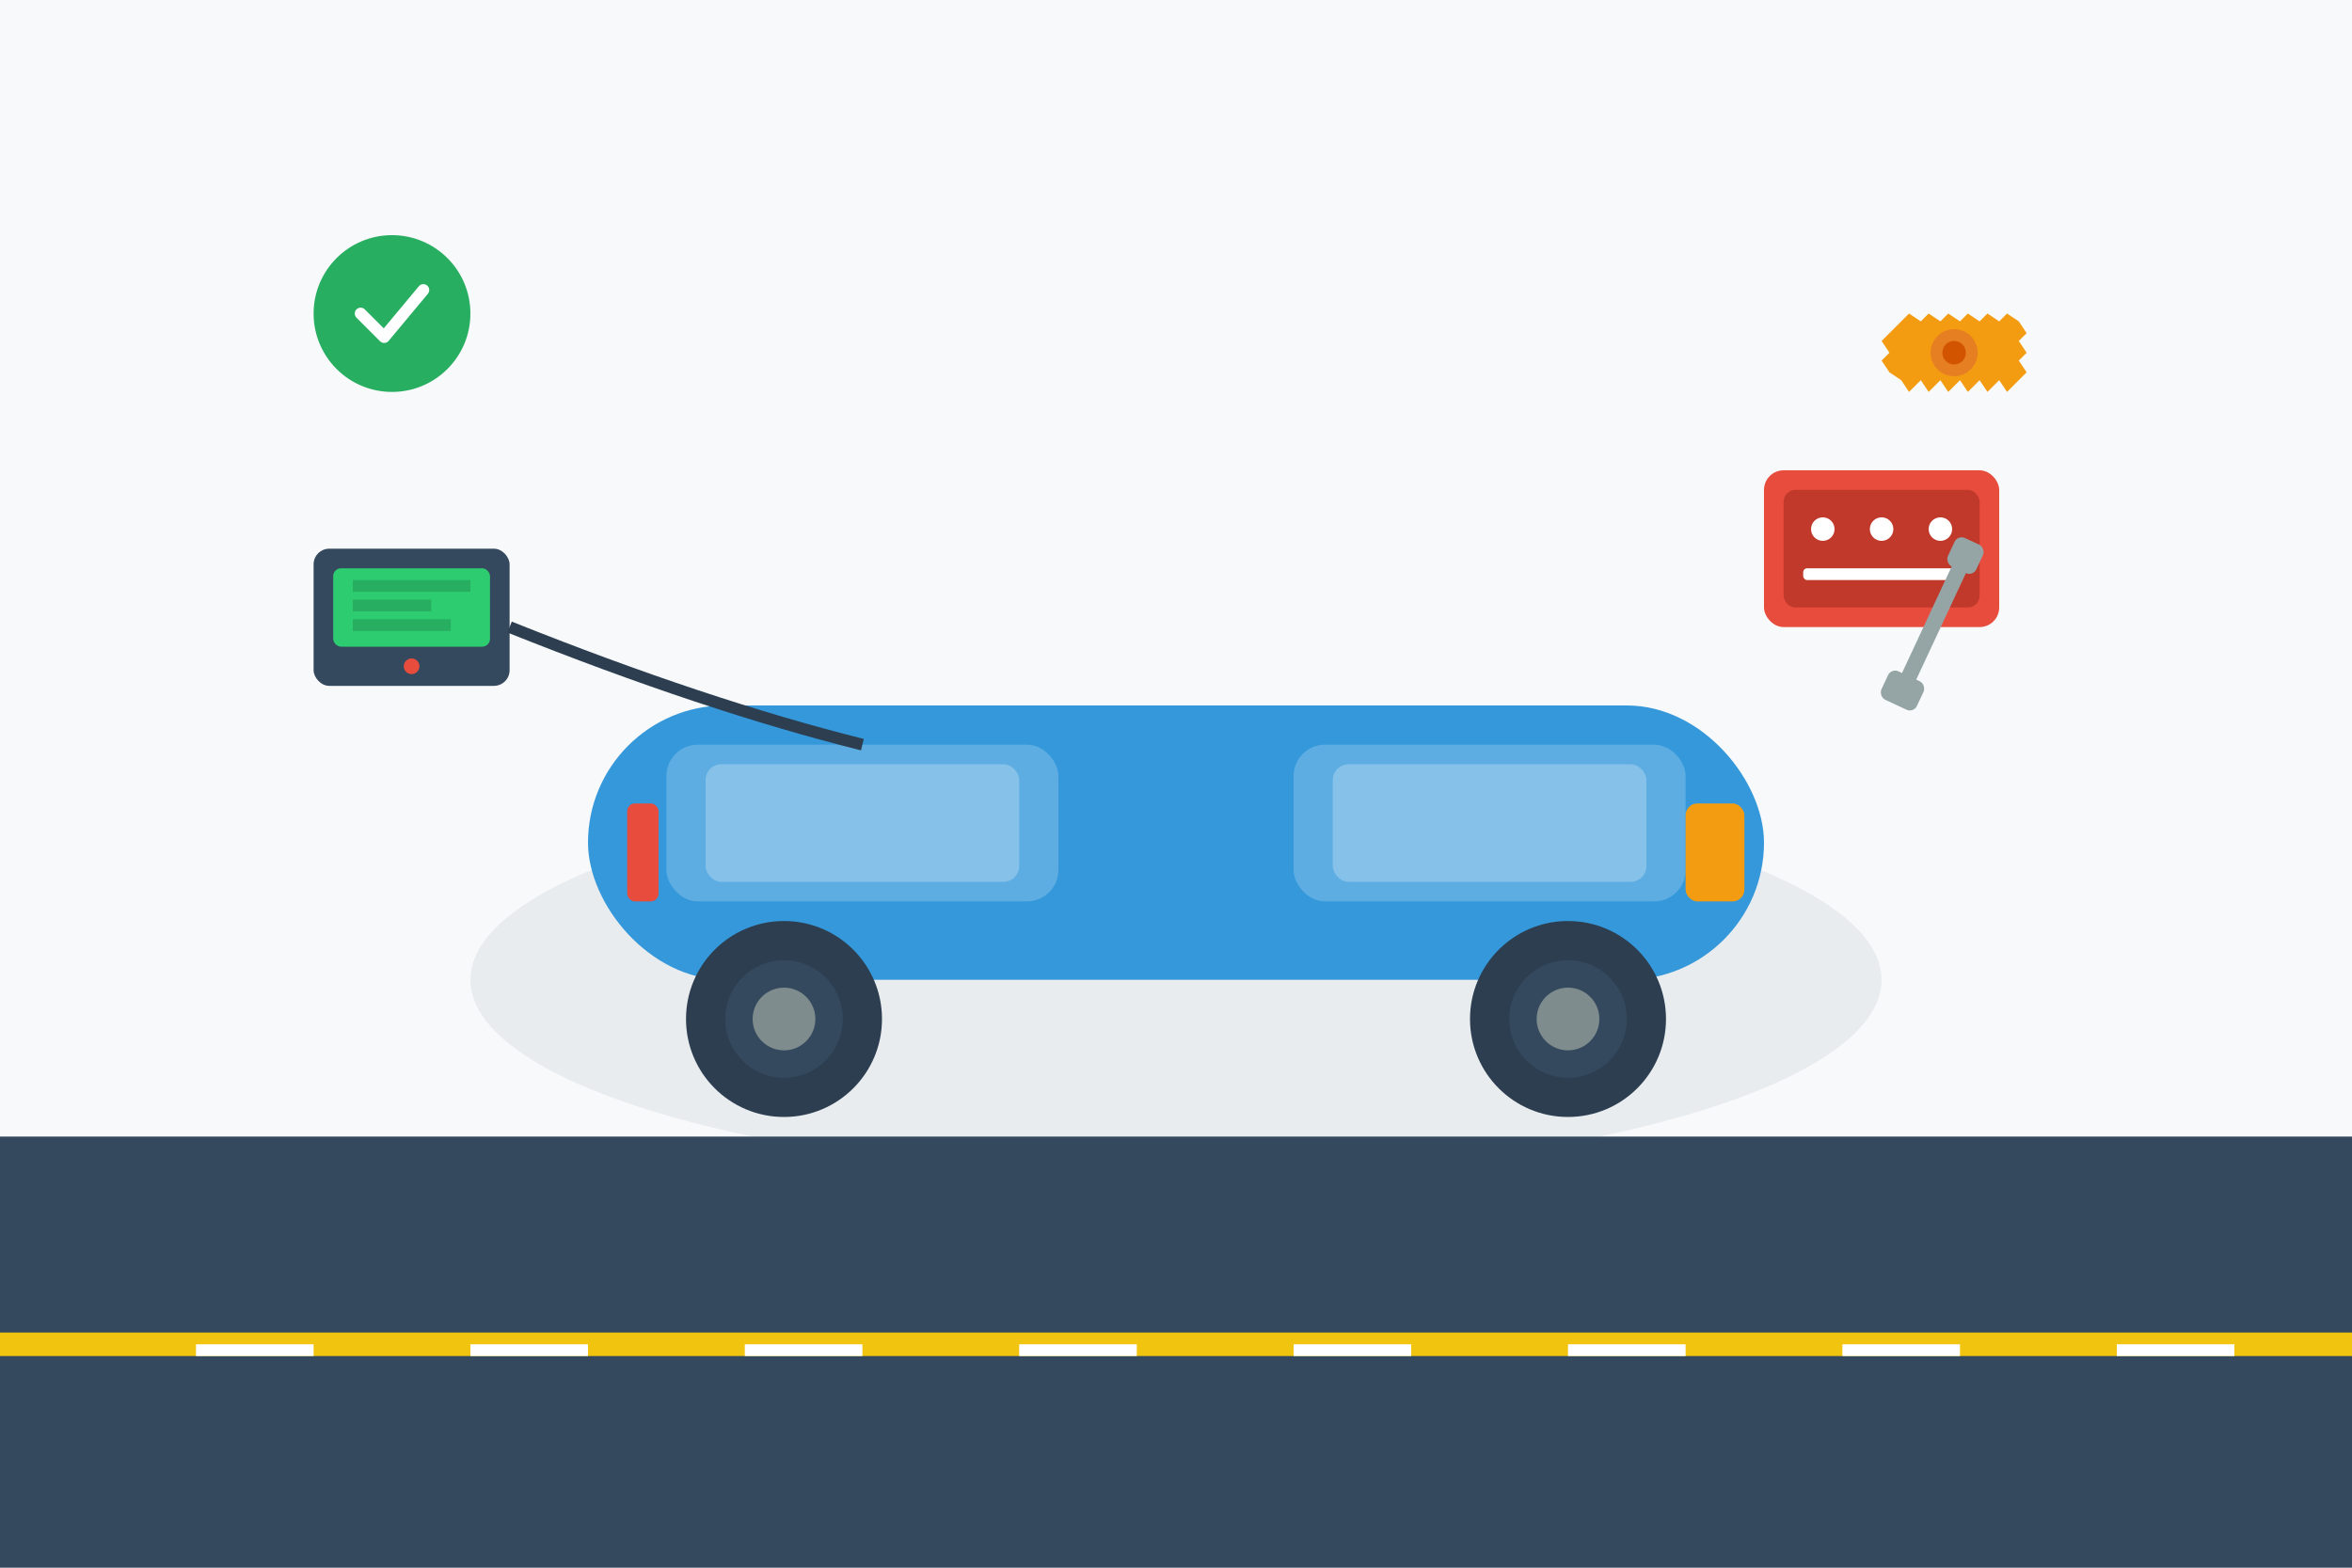 <svg width="600" height="400" viewBox="0 0 600 400" fill="none" xmlns="http://www.w3.org/2000/svg">
  <!-- Background -->
  <rect width="600" height="400" fill="#f8f9fa"/>
  
  <!-- Car body -->
  <ellipse cx="300" cy="250" rx="180" ry="50" fill="#e9ecef"/>
  <rect x="150" y="180" width="300" height="70" rx="35" fill="#3498db"/>
  
  <!-- Car windows -->
  <rect x="170" y="190" width="100" height="40" rx="8" fill="#5dade2"/>
  <rect x="180" y="195" width="80" height="30" rx="4" fill="#85c1e9"/>
  
  <rect x="330" y="190" width="100" height="40" rx="8" fill="#5dade2"/>
  <rect x="340" y="195" width="80" height="30" rx="4" fill="#85c1e9"/>
  
  <!-- Car wheels -->
  <circle cx="200" cy="260" r="25" fill="#2c3e50"/>
  <circle cx="200" cy="260" r="15" fill="#34495e"/>
  <circle cx="200" cy="260" r="8" fill="#7f8c8d"/>
  
  <circle cx="400" cy="260" r="25" fill="#2c3e50"/>
  <circle cx="400" cy="260" r="15" fill="#34495e"/>
  <circle cx="400" cy="260" r="8" fill="#7f8c8d"/>
  
  <!-- Car details -->
  <rect x="430" y="205" width="15" height="25" rx="3" fill="#f39c12"/>
  <rect x="160" y="205" width="8" height="25" rx="2" fill="#e74c3c"/>
  
  <!-- Tools and service elements -->
  <g transform="translate(450, 120)">
    <rect width="60" height="40" rx="5" fill="#e74c3c"/>
    <rect x="5" y="5" width="50" height="30" rx="3" fill="#c0392b"/>
    <circle cx="15" cy="15" r="3" fill="#ffffff"/>
    <circle cx="30" cy="15" r="3" fill="#ffffff"/>
    <circle cx="45" cy="15" r="3" fill="#ffffff"/>
    <rect x="10" y="25" width="40" height="3" rx="1" fill="#ffffff"/>
  </g>
  
  <!-- Wrench -->
  <g transform="translate(500, 140) rotate(25)">
    <rect width="4" height="40" fill="#95a5a6"/>
    <rect x="-3" y="35" width="10" height="8" rx="2" fill="#95a5a6"/>
    <rect x="-2" y="-3" width="8" height="8" rx="2" fill="#95a5a6"/>
  </g>
  
  <!-- Diagnostic device -->
  <g transform="translate(80, 140)">
    <rect width="50" height="35" rx="4" fill="#34495e"/>
    <rect x="5" y="5" width="40" height="20" rx="2" fill="#2ecc71"/>
    <rect x="10" y="8" width="30" height="3" fill="#27ae60"/>
    <rect x="10" y="13" width="20" height="3" fill="#27ae60"/>
    <rect x="10" y="18" width="25" height="3" fill="#27ae60"/>
    <circle cx="25" cy="30" r="2" fill="#e74c3c"/>
  </g>
  
  <!-- Connecting cable -->
  <path d="M130 160 Q 180 180 220 190" stroke="#2c3e50" stroke-width="3" fill="none"/>
  
  <!-- Checkmark for quality -->
  <g transform="translate(100, 80)">
    <circle r="20" fill="#27ae60"/>
    <path d="M-8 0 L-2 6 L8 -6" stroke="white" stroke-width="3" fill="none" stroke-linecap="round" stroke-linejoin="round"/>
  </g>
  
  <!-- Gear icon -->
  <g transform="translate(480, 80)">
    <path d="M20 2 L22 0 L25 2 L27 0 L30 2 L32 0 L35 2 L37 5 L35 7 L37 10 L35 12 L37 15 L35 17 L32 20 L30 17 L27 20 L25 17 L22 20 L20 17 L17 20 L15 17 L12 20 L10 17 L7 20 L5 17 L2 15 L0 12 L2 10 L0 7 L2 5 L5 2 L7 0 L10 2 L12 0 L15 2 L17 0 Z" fill="#f39c12"/>
    <circle cx="18.5" cy="10" r="6" fill="#e67e22"/>
    <circle cx="18.5" cy="10" r="3" fill="#d35400"/>
  </g>
  
  <!-- Road -->
  <rect x="0" y="290" width="600" height="110" fill="#34495e"/>
  <rect x="0" y="340" width="600" height="6" fill="#f1c40f"/>
  
  <!-- Road lines -->
  <rect x="50" y="343" width="30" height="3" fill="#ffffff"/>
  <rect x="120" y="343" width="30" height="3" fill="#ffffff"/>
  <rect x="190" y="343" width="30" height="3" fill="#ffffff"/>
  <rect x="260" y="343" width="30" height="3" fill="#ffffff"/>
  <rect x="330" y="343" width="30" height="3" fill="#ffffff"/>
  <rect x="400" y="343" width="30" height="3" fill="#ffffff"/>
  <rect x="470" y="343" width="30" height="3" fill="#ffffff"/>
  <rect x="540" y="343" width="30" height="3" fill="#ffffff"/>
</svg>
